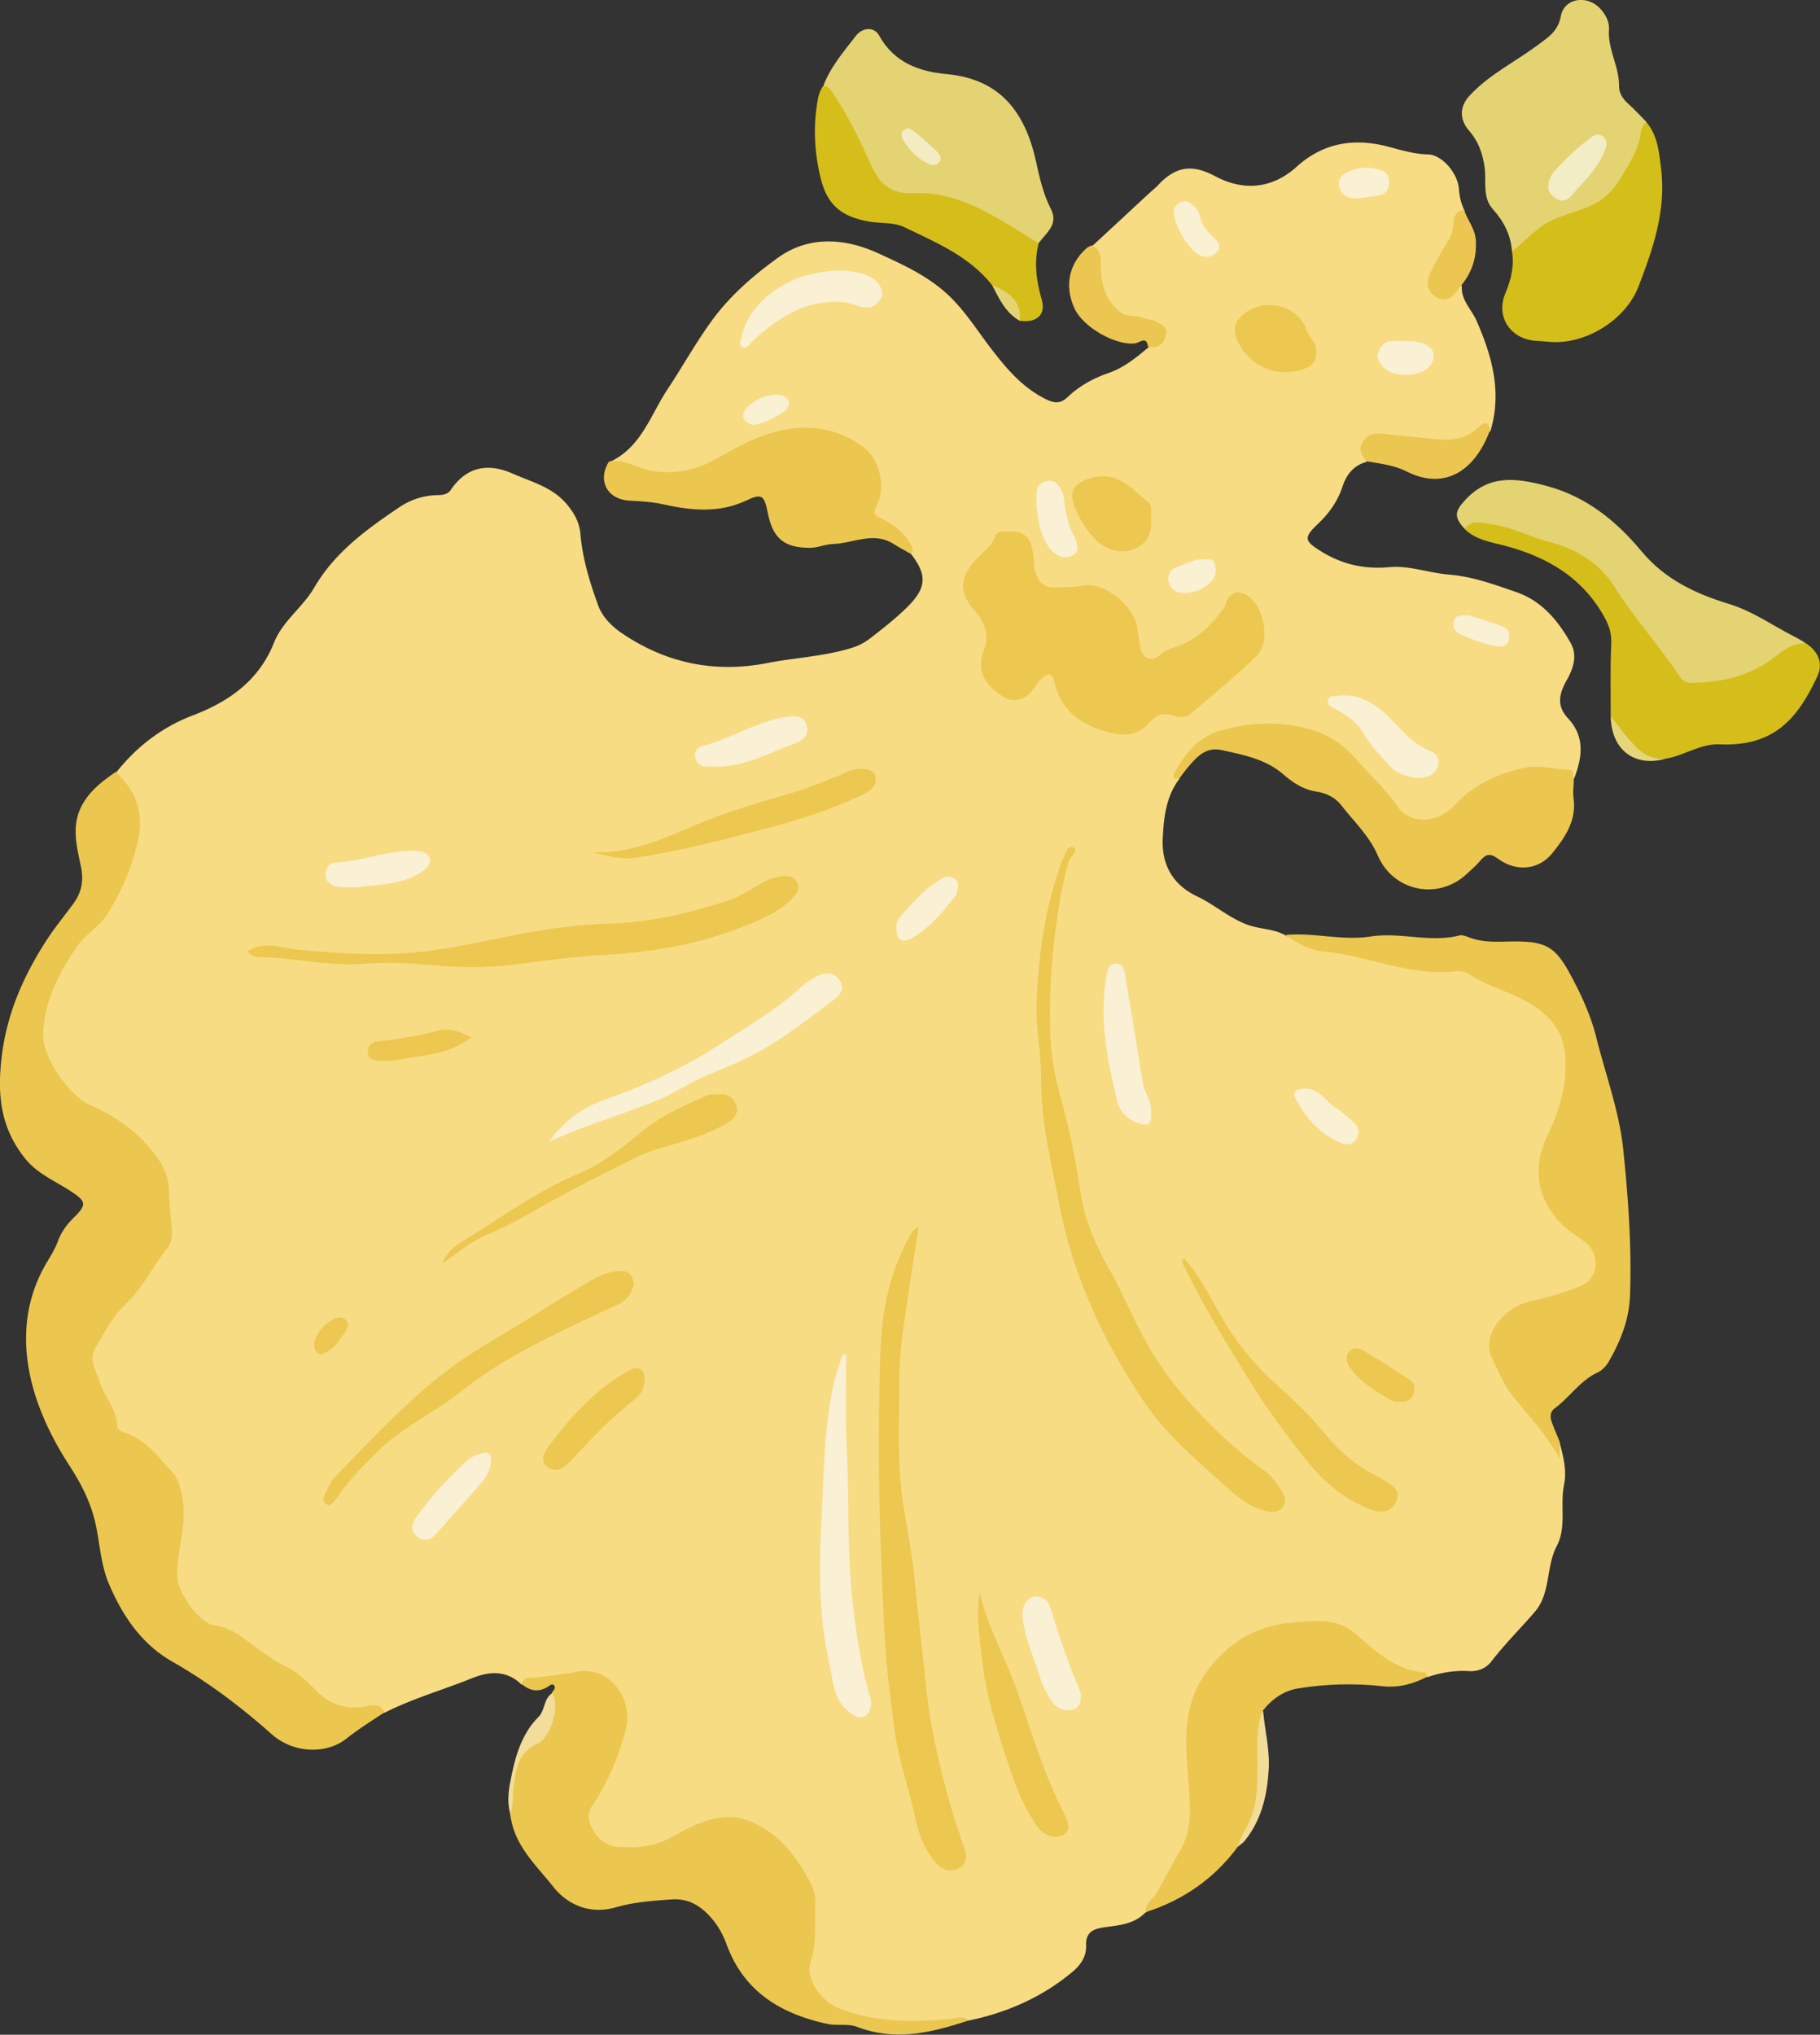 <svg xmlns="http://www.w3.org/2000/svg" id="_圖層_2" data-name="圖層 2" viewBox="0 0 104.7 117"><rect x="0" y="0" width="104.7" height="117" fill="#333333" stroke="none"/><defs><style>.cls-2{fill:#ebc751}.cls-3{fill:#ecc851}.cls-4{fill:#ebc750}.cls-6{fill:#e4d372}.cls-9{fill:#faf0d2}.cls-11{fill:#faf0d3}.cls-13{fill:#d5be1a}.cls-17{fill:#ecc850}</style></defs><g id="_圖層_3" data-name="圖層 3"><path d="M65.91 109.95c-.7.75-1.66.75-2.56.9-.6.11-.89.38-.87 1.01.03.63-.31 1.12-.77 1.51-1.74 1.46-3.76 2.35-5.97 2.81-1.22.1-2.42.32-3.65.23-1.17-.09-2.35-.15-3.48-.56-1.76-.65-2.46-1.87-2.04-3.69.59-2.56-.4-5.27-2.54-6.73-1.09-.74-2.32-.99-3.59-.42-.54.24-1.1.44-1.6.75-1.01.63-2.12.74-3.25.65-1.55-.13-2.29-1.66-1.5-2.98.76-1.27 1.36-2.6 1.69-4.06.42-1.92-1.14-3.45-3-2.9-.91.27-1.88.05-2.77.4-.87-.86-1.89-.77-2.89-.36-1.66.67-3.4 1.16-5.01 1.98-.43-.2-.88-.19-1.34-.12-.93.13-1.84-.09-2.44-.77-1.05-1.17-2.51-1.72-3.69-2.67-.75-.6-1.59-1.02-2.52-1.36-1.71-.63-2.51-2.64-1.99-4.52.32-1.16.38-2.36-.01-3.48-.45-1.29-1.51-2.14-2.65-2.8-.58-.34-.92-.69-1.08-1.37-.19-.83-.74-1.53-1.02-2.35-.26-.78-.17-1.43.24-2.14.98-1.7 2.45-3.04 3.5-4.7.32-.51.62-1 .57-1.63-.06-.85-.06-1.73-.22-2.55-.26-1.35-1.22-2.3-2.29-3.08-.71-.52-1.48-.95-2.27-1.35-1.95-.99-2.94-3.62-2.35-5.71.55-1.94 1.56-3.53 3.02-4.92 1.03-.98 1.45-2.36 1.91-3.67.29-.83.43-1.68.31-2.6s-.85-1.47-1.11-2.28c1.19-1.49 2.63-2.61 4.45-3.3 2.04-.78 3.77-1.99 4.63-4.16.49-1.24 1.65-2.03 2.31-3.16 1.18-2.03 3.01-3.36 4.9-4.63a4 4 0 0 1 2.18-.7c.31 0 .61-.04.79-.31.92-1.36 2.18-1.54 3.57-.92 1.06.47 2.22.75 3.05 1.7.47.54.77 1.09.83 1.76.12 1.43.54 2.78 1.02 4.11.25.68.78 1.2 1.38 1.61 2.54 1.72 5.33 2.29 8.33 1.71 1.62-.32 3.29-.38 4.89-.88.46-.14.8-.35 1.16-.63.72-.56 1.43-1.12 2.07-1.76 1.06-1.06 1.1-1.82.17-3-.3-.9-1-1.42-1.79-1.86-.35-.19-.58-.38-.41-.88.65-1.99-.05-3.33-2.05-3.98-1.31-.42-2.62-.46-3.92.11-1.1.48-2.22.9-3.25 1.54-1.31.81-2.77.77-4.19.34-.58-.17-1.2-.26-1.74-.56 1.83-.83 2.36-2.71 3.35-4.2.87-1.31 1.63-2.69 2.56-3.96 1.03-1.41 2.37-2.57 3.77-3.58 1.78-1.29 3.85-1.14 5.75-.28 1.51.69 3.06 1.39 4.27 2.62.89.9 1.55 1.97 2.32 2.96.86 1.11 1.75 2.15 3.04 2.8.48.24.84.33 1.29-.09.66-.63 1.46-1.08 2.33-1.38.91-.31 1.63-.9 2.34-1.5.17-.08.33-.17.47-.29.4-.33.37-.67-.09-.94-.26-.15-.55-.21-.84-.23-1.7-.14-2.22-1.14-2.45-2.82-.07-.53-.11-1.05-.33-1.54 1.12-1.03 2.23-2.07 3.35-3.1.12-.11.25-.21.36-.32 1.05-1.15 1.99-1.32 3.37-.58 1.64.87 3.29.7 4.67-.55 1.55-1.4 3.33-1.67 5.29-1.15.75.2 1.48.42 2.27.44.8.02 1.71 1.06 1.78 2 .03.44.13.84.32 1.23-.47 1.29-1.06 2.52-1.75 3.71-.21.37-.16.79.23 1.06.4.28.69.04.97-.25.11-.11.21-.25.4-.19-.07.81.55 1.34.84 2 .9 2.05 1.48 4.14.79 6.38-.27-.08-.54-.09-.76.11-.78.73-1.73.64-2.66.55-.74-.07-1.49-.11-2.23-.23-1.25-.2-1.54.07-1.46 1.31-.76.19-1.17.75-1.39 1.42-.29.87-.78 1.55-1.44 2.17-.79.75-.75.95.14 1.51 1.23.78 2.52 1.09 4.03.95 1.11-.1 2.26.34 3.4.43 1.35.11 2.6.57 3.85 1 1.47.5 2.42 1.64 3.15 2.94.4.72.14 1.48-.23 2.13-.44.78-.6 1.47.07 2.19 1 1.07.82 2.26.35 3.48-.94-.49-1.94-.57-2.96-.35-1.38.3-2.59.88-3.63 1.92-1.35 1.35-2.94 1.34-4.13-.33-.97-1.36-2.16-2.58-3.63-3.47-.64-.38-1.35-.56-2.06-.61-1.12-.08-2.24-.07-3.35.15-1.23.25-2.02 1.03-2.74 1.95-.16.21-.3.45-.2.74-.77 1.01-.9 2.21-.96 3.41-.08 1.54.59 2.7 1.99 3.36.99.47 1.81 1.22 2.85 1.61.73.28 1.53.23 2.21.62 2.24 1.02 4.75.99 7.06 1.78.73.25 1.54.08 2.32.08.69 0 1.33.14 1.91.52.55.35 1.14.58 1.75.79 2.68.89 3.96 3.51 3.06 6.17-.3.89-.67 1.75-.96 2.63-.75 2.31-.24 3.76 1.64 5.12.5.36 1.01.67 1.14 1.37.19 1.12-.01 1.59-1.08 1.98-.91.33-1.81.65-2.75.88-.78.19-1.34.64-1.78 1.28-.36.52-.47 1.1-.2 1.68.49 1.07 1.03 2.12 1.86 2.98.58.6 1.05 1.29 1.52 1.97.39.56.06-.47.28-.1.22.82.44 1.63.26 2.5-.23 1.15.16 2.39-.41 3.48-.64 1.21-.33 2.73-1.29 3.82-.82.95-1.71 1.83-2.48 2.83-.3.39-.77.58-1.29.55-.81-.05-1.6.08-2.36.34-.65-.15-1.29-.37-1.95-.45-.42-.05-.73-.29-1-.61-.84-1.02-1.83-1.89-3.21-1.91-1.9-.03-3.72.25-5.25 1.58-1.86 1.61-2.35 3.67-2.25 6 .05 1.12.26 2.24.2 3.36-.02.38 0 .76-.15 1.11-.71 1.59-1.42 3.18-2.62 4.48Z" style="fill:#f7dc84"/><path d="M6.66 44.41c1.26 1.11 1.64 2.49 1.24 4.1-.36 1.46-.93 2.82-1.75 4.08-.47.73-1.25 1.14-1.74 1.86-1.05 1.55-1.88 3.16-1.93 5.07-.03 1.3 1.54 3.52 2.72 4.03 1.54.67 2.87 1.64 3.85 3.02.45.63.69 1.3.69 2.09 0 .69.09 1.38.15 2.07.03.39-.03.77-.28 1.07-.83 1.01-1.38 2.23-2.34 3.14-.77.73-1.25 1.67-1.78 2.56-.4.67.04 1.3.23 1.92.26.88 1 1.58 1.02 2.57 0 .17.2.31.39.37 1.2.37 1.91 1.35 2.71 2.2.48.51.62 1.2.7 1.92.15 1.41-.37 2.74-.35 4.13.01.93 1.25 2.73 2.16 2.85 1.16.15 1.88.97 2.76 1.54.42.27.8.59 1.27.79.72.32 1.27.88 1.82 1.43.79.81 1.74 1.11 2.85.89.43-.08.85-.17 1.06.36-.74.48-1.48.95-2.18 1.5-1.12.9-3.04.88-4.32-.27-1.78-1.58-3.65-2.99-5.72-4.17-1.75-1-2.85-2.63-3.63-4.47-.46-1.09-.51-2.28-.76-3.43-.27-1.23-.83-2.32-1.5-3.35-1-1.54-1.81-3.21-2.22-4.96-.53-2.29-.35-4.62.92-6.74.23-.39.47-.77.63-1.21.19-.51.5-.95.89-1.33.81-.8.76-.96-.25-1.61-.87-.56-1.83-.95-2.52-1.81C.03 64.86-.17 62.95.1 60.75c.3-2.49 1.25-4.62 2.56-6.66.48-.74 1.04-1.42 1.56-2.13.5-.68.59-1.35.44-2.11-.25-1.23-.6-2.43.12-3.66.47-.8 1.16-1.3 1.88-1.81ZM30.01 96.86c.08-.47.52-.37.77-.4.85-.08 1.68-.21 2.52-.35 1.74-.29 3.14 1.55 2.71 3.29-.41 1.63-1.06 3.12-1.99 4.51-.51.76.39 2.2 1.46 2.28 1.12.09 2.2 0 3.24-.6.79-.45 1.62-.88 2.57-1.05 1.23-.23 2.21.24 3.11.9.91.67 1.55 1.62 2.11 2.6.24.42.41.87.39 1.37-.05 1.14.11 2.28-.27 3.42-.31.92.56 2.23 1.65 2.66 2.07.8 4.23.81 6.39.59.36-.04.73-.18 1.07.09-2.11.7-4.21 1.22-6.42.38-.54-.21-1.16-.05-1.75-.18-2.69-.59-4.79-1.87-5.78-4.59-.2-.55-.49-1.07-.89-1.52-.61-.69-1.31-1.12-2.31-1.04-1.07.08-2.12.15-3.16.45-1.44.42-2.75-.1-3.61-1.19-.93-1.17-2.1-2.24-2.41-3.82a5 5 0 0 1-.07-.4c.06-.94.02-1.9.34-2.82.16-.46.32-.98.78-1.17 1.11-.46 1.15-1.43 1.27-2.38.02-.18-.04-.37.02-.56.08-.13.25-.26.12-.42-.11-.13-.23 0-.34.07-.55.35-1.06.25-1.53-.16ZM89.72 82.88v.99c-.78-1.41-1.76-2.44-2.65-3.54-.57-.7-.89-1.52-1.27-2.31-.58-1.2.69-2.86 2.26-3.2.98-.22 1.96-.5 2.88-.88 1.06-.44 1.14-1.88.18-2.57-.41-.3-.85-.56-1.21-.92-1.49-1.47-1.8-3.24-.9-5.13.68-1.43 1.15-2.91 1.04-4.54-.07-1.04-.47-1.85-1.29-2.55-1.25-1.08-2.9-1.32-4.23-2.21-.21-.14-.52-.2-.77-.17-2.65.3-5.07-.9-7.63-1.14-.81-.07-1.51-.5-2.18-.95 1.63-.15 3.26.34 4.89.09 1.71-.27 3.41.37 5.11-.06.18-.05.42.06.62.13.69.25 1.38.24 2.12.22 2.21-.05 2.74.2 3.69 1.97.61 1.14 1.15 2.33 1.45 3.54.54 2.17 1.34 4.29 1.56 6.53.28 2.76.48 5.52.38 8.3-.05 1.42-.55 2.65-1.24 3.84-.14.24-.38.49-.63.6-1 .47-1.59 1.41-2.45 2.05-.29.21-.28.51-.18.8.13.38.3.74.45 1.12Z" class="cls-4"/><path d="M86.98 14.47c-.06-.94-.46-1.73-1.09-2.43-.62-.68-.38-1.58-.48-2.39-.11-.82-.36-1.52-.91-2.15-.58-.68-.51-1.4.04-2 1.13-1.22 2.61-1.93 3.91-2.9.59-.44 1.18-.79 1.34-1.67.18-1.01 1.42-1.23 2.18-.52.37.35.62.82.59 1.28-.08 1.16.61 2.16.58 3.3 0 .36.22.7.52.97.38.34.72.71 1.07 1.07-.12 1.32-.79 2.42-1.43 3.53-.64 1.1-1.75 1.62-2.85 1.92-1.07.29-1.86.89-2.66 1.55-.24.19-.41.52-.8.43Z" class="cls-6"/><path d="M67.85 44.76c-.45.09-.36-.17-.24-.4.57-1.07 1.37-1.98 2.53-2.33 1.82-.54 3.7-.59 5.52 0 .97.31 1.82.97 2.46 1.73.74.87 1.61 1.61 2.26 2.59.69 1.06 2.31 1.02 3.29-.05 1.07-1.16 2.38-1.75 3.87-2.12.92-.23 1.8.04 2.7.08.31.01.25.29.3.49 0 .38-.07.76-.02 1.12.19 1.3-.48 2.28-1.23 3.2-.76.94-2.05 1.09-3.11.31-.49-.36-.72-.25-1.04.13-.22.26-.49.49-.75.73-1.63 1.55-4.24 1.03-5.13-1.05-.49-1.14-1.38-1.96-2.11-2.9-.35-.45-.87-.69-1.45-.78-.74-.11-1.34-.52-1.89-1-1.02-.87-2.29-1.11-3.54-1.38-.95-.21-1.47.45-2 1.07-.15.18-.29.38-.43.57Z" class="cls-4"/><path d="M47.36 4.95c.41-1.1 1.17-1.97 1.86-2.87.41-.53 1.07-.55 1.36-.03.85 1.55 2.31 2.07 3.87 2.21 3.11.28 4.52 2.22 5.14 4.98.21.96.42 1.91.87 2.79.45.87-.28 1.37-.71 1.95-.36.1-.61-.14-.87-.31-1.47-.93-2.98-1.79-4.69-2.23-.64-.17-1.28-.17-1.91-.15-.98.04-1.63-.42-2.08-1.24-.64-1.15-1.12-2.37-1.78-3.51-.33-.56-.72-1.06-1.05-1.61Z" class="cls-6"/><path d="M65.91 109.95c-.05-.53.45-.78.66-1.16.44-.76.82-1.55 1.28-2.3.75-1.23.63-2.54.53-3.89-.17-2.18-.43-4.41.95-6.35 1.22-1.71 2.8-2.77 4.99-2.95 1.29-.11 2.56-.29 3.59.59 1.21 1.03 2.33 2.14 4.03 2.28.07 0 .14.15.2.23-.82.41-1.63.66-2.59.56-1.61-.18-3.24-.14-4.85.12-.83.13-1.52.6-2.05 1.28-.14 1.21-.12 2.42-.09 3.63.04 1.58-.39 2.99-1.37 4.22-1.35 1.82-3.13 3.05-5.28 3.74" class="cls-4"/><path d="M103.89 36.99c.73.48 1 1.16.66 1.9-1.12 2.38-2.45 4.05-5.62 3.91-1.11-.05-2.03.64-3.08.82-1.35.16-2.71-.88-3.19-2.44 0-1.38-.03-2.77.03-4.15.03-.54-.1-.99-.34-1.45-1.27-2.36-3.34-3.57-5.85-4.22-.79-.2-1.63-.33-2.25-.95-.02-.47.34-.48.65-.51.57-.06 1.14.03 1.66.21 1.41.5 2.89.83 4.23 1.52 1.02.52 1.82 1.32 2.43 2.28 1.06 1.68 2.39 3.16 3.53 4.78.23.32.57.4.93.36 1.28-.11 2.56-.24 3.66-1.01.44-.31.92-.54 1.36-.85.37-.26.77-.36 1.21-.19Z" class="cls-13"/><path d="M103.89 36.99c-.98-.03-1.6.7-2.32 1.16-1.32.83-2.75 1.08-4.26 1.12-.33 0-.53-.13-.71-.41-1.18-1.77-2.62-3.36-3.76-5.17-.81-1.29-2.16-2.13-3.68-2.52-1.14-.29-2.19-.88-3.36-1.02-.52-.06-1.11-.32-1.55.25-.64-.69-.54-1.02.04-1.65 1.37-1.48 2.92-1.27 4.64-.82 2.32.61 4.05 2.02 5.52 3.79 1.33 1.59 3.09 2.42 4.99 3 1.23.37 2.27 1.07 3.36 1.66.36.2.75.37 1.09.62Z" class="cls-6"/><path d="M35.02 26.55c.93-.21 1.68.42 2.56.54 1.37.19 2.52-.07 3.72-.76 1.61-.92 3.28-1.8 5.24-1.73 1.18.04 2.25.43 3.18 1.15.9.69 1.26 2.3.7 3.35-.22.42-.12.51.23.68.7.34 1.33.79 1.73 1.5.11.19.24.37 0 .56-.32-.19-.66-.36-.97-.56-1.16-.74-2.32-.04-3.48 0-.45.01-.89.22-1.33.22-1.41 0-2.13-.47-2.43-2-.2-1.02-.34-1.15-1.24-.72-1.55.73-3.14.58-4.72.23-.67-.15-1.31-.19-1.98-.22-1.3-.07-1.87-1.14-1.21-2.24" class="cls-4"/><path d="M86.98 14.47c.8-.66 1.49-1.46 2.46-1.88.62-.27 1.28-.43 1.91-.69.91-.37 1.51-.99 1.96-1.78.46-.8.99-1.58 1.09-2.55.02-.2.12-.41.32-.54.65.78.72 1.71.84 2.68.29 2.41-.46 4.57-1.29 6.74-.76 1.99-3.13 3.42-5.22 3.2-.21-.02-.43-.04-.64-.05-1.5-.07-2.39-1.37-1.81-2.74.33-.79.52-1.56.38-2.4Z" style="fill:#d4be1a"/><path d="M47.36 4.95c.28 0 .4.18.55.4.91 1.34 1.6 2.81 2.27 4.28.48 1.04 1.18 1.54 2.37 1.48 2.38-.11 4.32 1.1 6.25 2.29.32.2.63.39.95.59-.28 1.1-.13 2.17.18 3.25.25.86-.31 1.35-1.27 1.2-.25-.91-.88-1.52-1.6-2.06-1.31-1.65-3.2-2.43-5.02-3.31-.65-.31-1.37-.21-2.05-.33-1.6-.28-2.41-.96-2.79-2.53-.35-1.47-.43-2.95-.16-4.45.05-.3.14-.57.31-.81Z" class="cls-13"/><path d="M78.61 26.52c-.28-.32-.48-.67-.24-1.08s.62-.56 1.09-.51c1.05.11 2.11.22 3.16.32.9.09 1.73 0 2.43-.69.25-.25.64-.43.65.22-.82 2.19-2.51 3.47-4.78 2.33-.73-.37-1.53-.45-2.32-.59ZM62.81 14.11c.5.23.53.66.52 1.14 0 1.03.24 1.96 1.08 2.67.44.37.98.16 1.43.39.16.08.37.05.54.12.36.16.81.35.7.82-.11.49-.44.84-1.04.68-.08-.63-.48-.23-.72-.19-1.09.16-2.99-.9-3.5-1.99-.6-1.28-.34-2.58.7-3.49.08-.07.19-.1.28-.15ZM84.07 16.4c-.07.08-.13.16-.19.25-.32.44-.71.79-1.27.43-.54-.34-.59-.87-.32-1.41.26-.52.53-1.05.85-1.54.26-.41.47-.81.48-1.33 0-.34.15-.69.6-.74.19.6.64 1.07.68 1.76.06.99-.22 1.82-.82 2.57Z" class="cls-2"/><path d="M31.76 97.36c.49.72-.08 2.58-.85 2.91-1.11.47-1.25 1.51-1.37 2.52-.06.5.01 1.01-.18 1.5-.24-.79-.06-1.6.1-2.35.25-1.17.63-2.33 1.52-3.22.39-.38.28-1.05.79-1.36Z" style="fill:#f3dd9b"/><path d="M71.2 106.2c.18-.67.63-1.21.84-1.88.42-1.29.27-2.59.29-3.89.01-.71.04-1.42.33-2.09.1 1.17.41 2.31.32 3.5-.1 1.46-.43 2.84-1.37 4-.11.14-.28.24-.42.36Z" style="fill:#f3dc98"/><path d="M92.66 41.18c.42.55.83 1.1 1.3 1.61.53.58 1.11.9 1.89.83-1.82.52-3.16-.5-3.19-2.44" style="fill:#e5d67c"/><path d="M57.07 16.39c.93.38 1.7.89 1.6 2.06-.83-.46-1.19-1.28-1.6-2.06" style="fill:#e4d475"/><path d="M58.11 30.56c.87 0 1.21.35 1.34 1.43.04.29 0 .58.1.87.18.62.52.97 1.21.92.53-.04 1.06 0 1.59-.11 1.12-.23 2.83 1.11 3.06 2.35.07.39.1.79.18 1.18.13.69.68.89 1.19.43.21-.19.43-.31.69-.38 1.29-.35 2.15-1.24 2.92-2.26.06-.08.11-.18.13-.28.17-.59.65-.8 1.16-.52 1.02.57 1.46 2.7.61 3.52-1.2 1.17-2.51 2.23-3.79 3.33-.29.25-.71.22-1 .11-.67-.25-1.1.08-1.47.49-.73.8-1.66.64-2.46.41-1.4-.4-2.54-1.22-2.9-2.78-.16-.72-.51-.53-.86-.13-.14.16-.26.34-.39.51-.45.61-1.13.8-1.75.39-.81-.54-1.57-1.3-1.08-2.62.31-.83.14-1.55-.45-2.21-1.02-1.15-.97-2.02.11-3.15.36-.38.82-.68 1.01-1.22.13-.39.54-.25.85-.28M52.85 70.56c-.29 1.86-.58 3.64-.83 5.43-.17 1.19-.29 2.38-.29 3.58 0 2.22-.12 4.45.19 6.66.2 1.42.51 2.83.66 4.26.15 1.4.28 2.81.45 4.21.19 1.53.28 3.06.57 4.58.45 2.39 1.07 4.73 1.89 7.02.17.47.12.91-.31 1.12-.4.2-.88.18-1.25-.21-.74-.79-1.1-1.78-1.31-2.8-.33-1.62-.92-3.17-1.14-4.82-.22-1.64-.44-3.27-.55-4.92-.14-2.11-.2-4.22-.28-6.32-.12-3.52-.12-7.06 0-10.59.07-2.24.48-4.46 1.58-6.48.14-.25.2-.56.63-.73ZM72.96 86.91c-.92-.17-1.66-.73-2.32-1.33-1.71-1.54-3.5-3.01-4.8-4.94-1.08-1.61-2.06-3.27-2.86-5.06-.89-1.98-1.59-4-2-6.12-.47-2.48-1.12-4.93-1.09-7.5.02-1.43-.32-2.87-.26-4.31.12-2.75.48-5.47 1.44-8.08.02-.05.03-.11.06-.15.19-.26.24-.88.6-.7.38.19-.16.51-.24.79-.35 1.18-.56 2.39-.72 3.6-.29 2.09-.43 4.2-.35 6.32.04 1.29.27 2.52.62 3.77.5 1.76.86 3.57 1.12 5.39.24 1.6.88 3.02 1.65 4.38.88 1.56 1.52 3.24 2.45 4.76.64 1.04 1.38 2.04 2.2 2.95 1.29 1.43 2.69 2.76 4.27 3.88.43.3.72.72.99 1.15.17.28.32.57.11.9-.21.31-.51.36-.87.33ZM14.25 54.69c1-.62 1.99-.17 2.93-.08 2.66.26 5.3.4 7.98 0 2.5-.37 4.94-1.05 7.46-1.32.77-.08 1.54-.16 2.31-.18 2.32-.04 4.54-.57 6.73-1.25.67-.21 1.27-.55 1.87-.91.5-.31 1.03-.56 1.64-.58.33-.01.58.12.71.42.12.28 0 .51-.19.73-.74.87-1.78 1.3-2.78 1.7-2.61 1.06-5.36 1.53-8.17 1.69-1.72.09-3.44.33-5.16.55-1.67.22-3.38.17-5.05.01-1.18-.11-2.36-.15-3.52-.06-1.51.12-2.97-.1-4.45-.27-.45-.05-.9-.08-1.36-.09-.32-.01-.65.02-.96-.34Z" class="cls-17"/><path d="M48.68 77.9c0 1.72-.08 3.44.02 5.15.16 2.69.02 5.39.26 8.08.19 2.21.49 4.38 1.11 6.51.12.4 0 .87-.35 1.06-.29.16-.64-.08-.93-.31-.87-.7-.85-1.74-1.07-2.68-.63-2.76-.61-5.58-.46-8.37.14-2.68.13-5.38.76-8.02.12-.49.3-.96.45-1.44.07 0 .13 0 .2.01Z" class="cls-11"/><path d="M36.45 73.84c-.1.52-.36.9-.83 1.13-3.15 1.49-6.38 2.87-9.13 5.06-1.54 1.23-3.38 2.04-4.79 3.45-.75.75-1.52 1.49-2.12 2.38q-.18.27-.39.51c-.1.12-.24.24-.41.13-.18-.12-.23-.31-.13-.49.21-.4.38-.86.69-1.17 2.33-2.36 4.56-4.83 7.32-6.71 1.3-.88 2.7-1.63 4.02-2.48 1.12-.72 2.26-1.4 3.4-2.07.47-.27.97-.45 1.5-.5.56-.05.85.23.88.77Z" class="cls-17"/><path d="M31.58 65.67c.78-1.15 1.85-1.95 3.14-2.41 2.25-.8 4.42-1.75 6.42-3.04 1.69-1.1 3.47-2.09 4.96-3.48.29-.27.64-.49 1-.65.49-.22.99-.14 1.25.36.23.44-.03.78-.41 1.06-1.33.98-2.62 2.02-4.06 2.84-.97.55-2 .99-3.04 1.41-1.09.44-2.05 1.12-3.15 1.56-2.02.82-4.13 1.4-6.12 2.35Z" class="cls-11"/><path d="M68.08 72.33c.98 1.03 1.54 2.3 2.23 3.47.9 1.53 2.01 2.85 3.35 4.02.94.82 1.82 1.72 2.63 2.7.82.99 1.8 1.81 2.97 2.38.19.09.36.23.55.33.49.26.76.64.47 1.18-.29.52-.79.61-1.32.42-1.76-.62-3.07-1.87-4.15-3.29-.88-1.16-1.78-2.33-2.56-3.57-1.47-2.35-2.94-4.71-4.16-7.21-.06-.12-.12-.24 0-.43ZM56.35 91.55c.49 2.09 1.57 3.93 2.26 5.94.77 2.26 1.48 4.57 2.57 6.72.22.43.48 1.04 0 1.29-.52.28-1.16.03-1.54-.52-.82-1.18-1.31-2.52-1.74-3.86-.62-1.92-1.23-3.86-1.43-5.88-.12-1.22-.34-2.43-.11-3.68ZM34.03 49c2.22.12 4.13-.78 6.08-1.6 1.81-.76 3.7-1.3 5.59-1.85.95-.28 1.84-.69 2.77-1.04.07-.03.14-.08.22-.11.69-.31 1.56-.24 1.66.2.17.71-.45.96-.94 1.19-2.03.96-4.19 1.56-6.36 2.12-2.13.56-4.28 1.06-6.46 1.41-.89.14-1.71-.13-2.55-.32Z" class="cls-17"/><path d="M25.43 72.66c.23-.55.61-.95 1.1-1.24 2.21-1.34 4.3-2.9 6.7-3.91 1.43-.6 2.61-1.55 3.79-2.52 1.09-.89 2.37-1.43 3.64-1.99.23-.1.52-.07.79-.08.47-.03.79.25.91.65.13.43-.11.76-.5.99-1.13.67-2.39 1.03-3.64 1.39-.52.15-1.03.3-1.5.54-1.81.91-3.64 1.8-5.4 2.8-1.09.63-2.18 1.23-3.34 1.72-.93.39-1.69 1.08-2.53 1.64Z" class="cls-3"/><path d="M66.22 29.84c.06.73-.17 1.34-.85 1.67-.75.37-1.6.18-2.22-.37s-1.01-1.24-1.32-1.98c-.4-.95.03-1.44 1-1.69 1.5-.39 2.26.63 3.19 1.38.32.25.17.65.2.99" class="cls-17"/><path d="M66.21 63.99c.07.62-.14.79-.74.59-.65-.22-1.07-.69-1.21-1.28-.55-2.33-1.04-4.68-.62-7.09.06-.36.12-.84.6-.8.48.03.46.55.52.89.35 1.99.66 3.98.98 5.97.1.61.57 1.1.47 1.73ZM49.72 17.68c-.38-.05-.83-.3-1.36-.32-2.09-.1-3.65.94-5.09 2.27-.16.15-.29.48-.56.33-.28-.15-.08-.42-.03-.65.4-1.88 2.37-3.18 3.95-3.54 1.01-.23 2.06-.33 3.08 0 .49.16.92.44 1.03 1.01.07.34-.17.54-.39.74-.15.14-.33.17-.64.15Z" class="cls-11"/><path d="M75.71 20.26c.04.48-.24.78-.63.93-1.59.6-3.23-.1-3.92-1.66-.21-.48-.17-.91.22-1.32 1.12-1.15 3.28-.76 3.78.76.15.46.62.76.55 1.29M37.08 79.33c.02.5-.23.88-.6 1.16-1.37 1.06-2.54 2.33-3.72 3.58-.38.4-.84.63-1.26.29-.44-.36-.22-.83.11-1.27 1.27-1.66 2.65-3.2 4.5-4.24.64-.36.97-.16.98.46Z" class="cls-17"/><path d="M81.39 44.72c-.43-.1-1.05-.21-1.47-.7-.52-.61-1.09-1.16-1.49-1.87-.37-.65-.99-1.04-1.62-1.39-.21-.12-.48-.2-.41-.51.06-.28.35-.22.54-.24.99-.14 1.83.25 2.56.86.91.76 1.56 1.82 2.74 2.29.29.11.67.42.48.9-.2.53-.62.7-1.33.67ZM62.18 97.37c.03.54-.11.84-.46.93-.49.13-.93-.06-1.2-.46-.28-.42-.54-.88-.68-1.36-.32-1.07-.8-2.09-.98-3.21-.04-.27-.07-.53 0-.79.1-.36.33-.65.71-.68.37-.03.69.2.81.55.33.96.61 1.93.97 2.88.14.37.26.75.41 1.11.17.39.32.79.41 1.03ZM41.14 44.07c-.21 0-.43.03-.64 0a.61.61 0 0 1-.49-.47c-.08-.3.05-.61.3-.67 1.72-.44 3.24-1.48 5.02-1.72.46-.06.96-.05 1.08.55.12.57-.27.85-.72 1.01-1.49.53-2.9 1.35-4.55 1.31ZM20.43 51.04c-.52-.06-.89.03-1.26-.13-.3-.14-.47-.33-.44-.68.03-.34.22-.61.52-.63 1.44-.07 2.81-.61 4.25-.68.49-.02 1.15.03 1.23.49.08.42-.5.78-.93.98-1.11.53-2.33.48-3.37.65M28.24 84.03c-.03.47-.24.87-.54 1.22-.85.99-1.73 1.95-2.59 2.93-.33.37-.72.51-1.12.17-.39-.33-.33-.72-.03-1.13.86-1.19 1.85-2.26 2.93-3.25.23-.21.5-.3.77-.39.41-.14.62 0 .59.45ZM59.63 28.9c0-.21-.02-.43 0-.64.03-.29.22-.49.49-.57.3-.09.6-.04.78.24.13.19.26.42.29.64.1.76.2 1.5.57 2.2.17.33.42.95-.08 1.18-.49.23-.97.03-1.35-.51-.55-.79-.63-1.66-.72-2.55ZM51.57 53.35c-.02-.19.03-.41.17-.57.73-.85 1.46-1.7 2.45-2.27.26-.15.5-.14.75.04.24.18.18.42.14.66-.01.1-.05.22-.11.3-.75.96-1.52 1.91-2.61 2.48-.52.27-.8-.02-.79-.62Z" class="cls-11"/><path d="M27.12 59.64c-1.11.87-2.31.99-3.48 1.17-.6.09-1.2.26-1.83.19-.31-.04-.61-.05-.65-.44-.04-.38.18-.64.54-.68 1.22-.11 2.42-.34 3.61-.64.57-.15 1.15.09 1.81.4M80.39 80.61s-.2 0-.36-.1c-.89-.51-1.79-1.03-2.39-1.91-.2-.29-.25-.61-.02-.88.22-.26.56-.22.81-.07.91.55 1.8 1.12 2.68 1.7.28.18.31.51.21.79-.11.34-.38.5-.93.46Z" class="cls-3"/><path d="M75.06 62.59c.87-.01 1.21.78 1.82 1.13.34.19.62.5.93.75.34.27.43.63.23.99-.19.35-.52.42-.9.26-1.22-.5-2.03-1.46-2.62-2.57-.25-.47.22-.55.55-.56Z" class="cls-9"/><path d="M80.85 19.61c.25.01.59-.01.93.11.32.12.6.23.68.6.09.39-.11.67-.39.9-.54.45-1.89.45-2.41-.03-.28-.26-.52-.6-.35-1 .15-.35.43-.61.87-.59h.66Z" class="cls-11"/><path d="M67.53 12.22c-.04-.25.1-.41.28-.53.22-.16.45-.16.67 0 .24.18.47.38.53.68.1.53.39.91.78 1.25.25.22.49.57.28.81-.27.31-.69.48-1.15.2-.59-.36-1.36-1.65-1.39-2.41M78.09 11.41c-.59.03-.97-.23-1.06-.73-.08-.46.28-.72.68-.87.57-.22 1.14-.22 1.73-.03.39.13.48.38.47.73 0 .37-.18.63-.53.71-.44.1-.89.13-1.28.19ZM69.23 32.17c.23.03.54-.09.63.2.11.33.14.7-.11.99-.47.55-1.09.76-1.79.73-.38-.02-.65-.3-.74-.65-.08-.34.12-.69.41-.8.52-.19 1.01-.49 1.59-.48ZM84.51 35.38c.6.2 1.26.4 1.91.63.37.13.45.44.38.78-.08.39-.4.41-.69.37-.69-.09-1.34-.37-1.98-.63-.34-.14-.62-.38-.5-.81s.51-.3.88-.35ZM45.4 23.23c-.04.08-.07.15-.1.22-.17.35-1.69 1.09-2.05.97-.35-.12-.63-.34-.43-.77.25-.55 1.5-1.12 2.06-.93.24.08.53.16.52.51" class="cls-9"/><path d="M18.09 77.15c.16-.57.57-1.02 1.12-1.31.21-.11.55-.15.73.1.16.21.04.48-.1.67-.29.4-.54.85-1 1.1-.19.11-.36.23-.58.08-.2-.15-.18-.37-.18-.64Z" style="fill:#ecc852"/><path d="M89.07 10.71c.02-.39.16-.65.36-.87.62-.71 1.31-1.33 2.06-1.91.23-.18.45-.29.72-.08.29.23.23.47.12.78-.4 1.07-1.23 1.8-1.94 2.63-.18.22-.49.38-.8.2s-.56-.43-.52-.76Z" style="fill:#f3edc5"/><path d="M52.29 7.38c.1.06.25.13.37.23.4.34.81.69 1.19 1.06.16.16.37.36.21.62-.15.25-.41.24-.64.13-.65-.3-1.12-.81-1.48-1.4-.13-.22-.16-.6.36-.64Z" style="fill:#f3ecc2"/></g></svg>